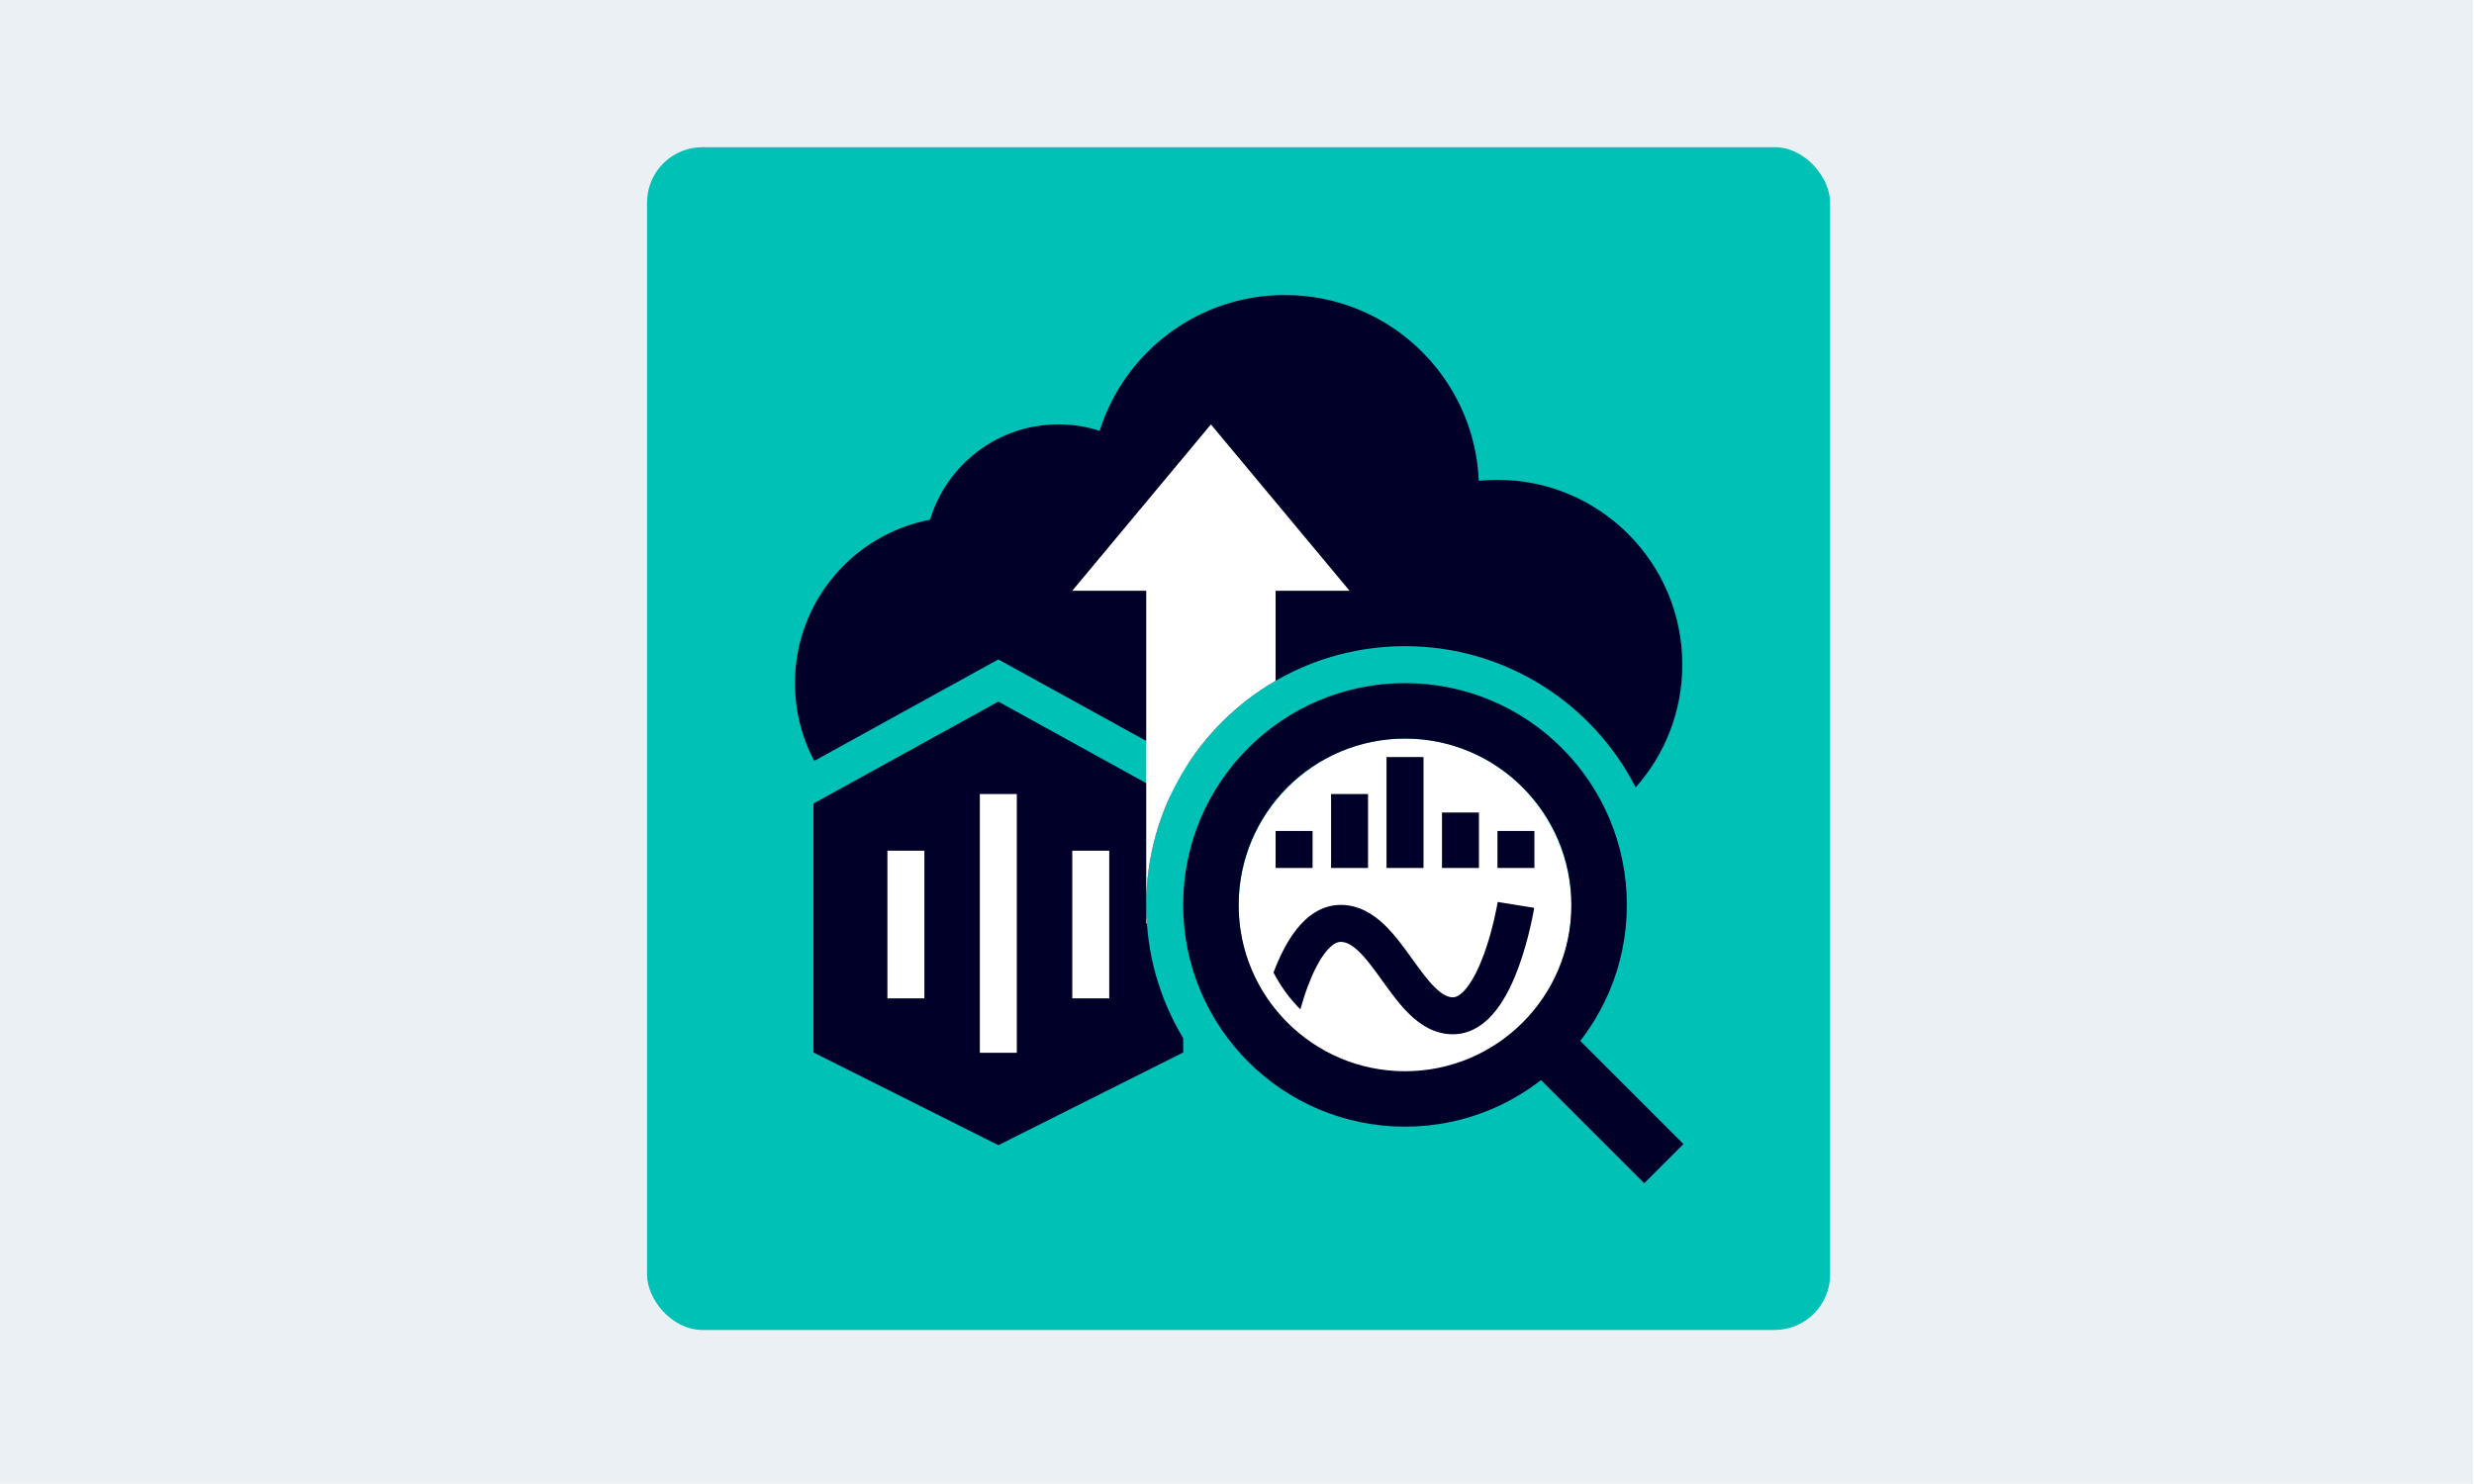 <?xml version="1.0" encoding="UTF-8" standalone="no"?>
<svg
   xmlns:dc="http://purl.org/dc/elements/1.1/"
   xmlns:cc="http://creativecommons.org/ns#"
   xmlns:rdf="http://www.w3.org/1999/02/22-rdf-syntax-ns#"
   xmlns:svg="http://www.w3.org/2000/svg"
   xmlns="http://www.w3.org/2000/svg"
   xmlns:sodipodi="http://sodipodi.sourceforge.net/DTD/sodipodi-0.dtd"
   xmlns:inkscape="http://www.inkscape.org/namespaces/inkscape"
   version="1.1"
   id="Ebene_1"
   x="0px"
   y="0px"
   viewBox="0 0 1000 600"
   style="enable-background:new 0 0 1000 600;"
   xml:space="preserve"
   sodipodi:docname="mindconnect-edge-analytics-docsteaserkiosk-640x384.svg"
   inkscape:version="1.0.2-2 (e86c870879, 2021-01-15)"><defs
   id="defs1726"><filter
     id="Adobe_OpacityMaskFilter-6"
     filterUnits="userSpaceOnUse"
     x="324.3"
     y="420.4"
     width="352.2"
     height="55.6">
				<feColorMatrix
   type="matrix"
   values="1 0 0 0 0  0 1 0 0 0  0 0 1 0 0  0 0 0 1 0"
   id="feColorMatrix1690-9" />
			</filter><filter
     id="Adobe_OpacityMaskFilter_1_-5"
     filterUnits="userSpaceOnUse"
     x="262.4"
     y="62.8"
     width="474.4"
     height="316">
				<feColorMatrix
   type="matrix"
   values="1 0 0 0 0  0 1 0 0 0  0 0 1 0 0  0 0 0 1 0"
   id="feColorMatrix1701-7" />
			</filter><clipPath
     id="clip0_16002_1994"><rect
       width="1024"
       height="1024"
       rx="48"
       fill="white"
       id="rect1356" /></clipPath><clipPath
     id="clip1_16002_1994"><rect
       width="1024"
       height="1024"
       fill="white"
       transform="translate(-0.069)"
       id="rect1359" /></clipPath><clipPath
     id="clip0_19003_1987"><rect
       width="1024"
       height="1024"
       rx="48"
       fill="white"
       id="rect967" /></clipPath><clipPath
     id="clip1_19003_1987"><rect
       width="1024"
       height="1024"
       fill="white"
       transform="translate(-0.069)"
       id="rect970" /></clipPath><clipPath
     id="clip0_19003_1987-1"><rect
       width="1024"
       height="1024"
       rx="48"
       fill="#ffffff"
       id="rect50"
       x="0"
       y="0" /></clipPath><clipPath
     id="clip1_19003_1987-5"><rect
       width="1024"
       height="1024"
       fill="#ffffff"
       transform="translate(-0.069)"
       id="rect53"
       x="0"
       y="0" /></clipPath><clipPath
     id="clip0_10002_2051"><rect
       width="1024"
       height="1024"
       rx="48"
       fill="white"
       id="rect1003" /></clipPath><clipPath
     id="clip1_10002_2051"><rect
       width="1024"
       height="1024"
       fill="white"
       transform="translate(-0.069)"
       id="rect1006" /></clipPath><clipPath
     id="clip0_4002_2011"><rect
       width="1024"
       height="1024"
       rx="48"
       fill="white"
       id="rect1091" /></clipPath><clipPath
     id="clip1_4002_2011"><rect
       width="1024"
       height="1024"
       fill="white"
       transform="translate(-0.069)"
       id="rect1094" /></clipPath><clipPath
     id="clip0_14003_1989"><rect
       width="1024"
       height="1024"
       rx="48"
       fill="white"
       id="rect1153" /></clipPath><clipPath
     id="clip1_14003_1989"><rect
       width="1024"
       height="1024"
       fill="white"
       transform="translate(-0.069)"
       id="rect1156" /></clipPath><clipPath
     id="clip0_13002_1994"><rect
       width="1024"
       height="1024"
       rx="48"
       fill="white"
       id="rect1206" /></clipPath><clipPath
     id="clip1_13002_1994"><rect
       width="1024"
       height="1024"
       fill="white"
       transform="translate(-0.069)"
       id="rect1209" /></clipPath><clipPath
     id="clip0_9002_2051"><rect
       width="1024"
       height="1024"
       rx="48"
       fill="white"
       id="rect1273" /></clipPath><clipPath
     id="clip1_9002_2051"><rect
       width="1024"
       height="1024"
       fill="white"
       transform="translate(-0.069)"
       id="rect1276" /></clipPath></defs><sodipodi:namedview
   pagecolor="#ffffff"
   bordercolor="#666666"
   borderopacity="1"
   objecttolerance="10"
   gridtolerance="10"
   guidetolerance="10"
   inkscape:pageopacity="0"
   inkscape:pageshadow="2"
   inkscape:window-width="1920"
   inkscape:window-height="1013"
   id="namedview1724"
   showgrid="false"
   showguides="true"
   inkscape:guide-bbox="true"
   inkscape:zoom="0.5545"
   inkscape:cx="564.04861"
   inkscape:cy="480.80273"
   inkscape:window-x="-9"
   inkscape:window-y="-9"
   inkscape:window-maximized="1"
   inkscape:current-layer="Ebene_1"
   inkscape:document-rotation="0"><sodipodi:guide
     position="-108.206,62.579"
     orientation="0,-1"
     id="guide2331" /><sodipodi:guide
     position="1187.225,61.859"
     orientation="0,-1"
     id="guide2333" /><sodipodi:guide
     position="739.405,628.855"
     orientation="1,0"
     id="guide2335" /><sodipodi:guide
     position="261.497,627.953"
     orientation="1,0"
     id="guide2337" /></sodipodi:namedview>
<style
   type="text/css"
   id="style1664">
	.st0{fill:#EBF0F5;}
	.st1{display:none;}
	.st2{display:inline;}
	.st3{fill-rule:evenodd;clip-rule:evenodd;fill:#FFFFFF;}
	.st4{display:inline;fill-rule:evenodd;clip-rule:evenodd;fill:#009999;}
	.st5{display:inline;fill-rule:evenodd;clip-rule:evenodd;fill:url(#SVGID_1_);}
	.st6{display:inline;fill-rule:evenodd;clip-rule:evenodd;fill:#3C464B;}
	.st7{filter:url(#Adobe_OpacityMaskFilter);}
	.st8{mask:url(#b_2_);fill-rule:evenodd;clip-rule:evenodd;fill:#009999;}
	.st9{filter:url(#Adobe_OpacityMaskFilter_1_);}
	.st10{mask:url(#b_1_);fill-rule:evenodd;clip-rule:evenodd;fill:url(#SVGID_2_);}
	.st11{fill-rule:evenodd;clip-rule:evenodd;fill:#3C464B;}
</style>
<rect
   x="-0.4"
   y="-0.1"
   class="st0"
   width="1000"
   height="600"
   id="rect1666" />
<g
   class="st1"
   id="g1682">
	<g
   class="st2"
   id="g1669">
		<path
   id="a_6_"
   class="st3"
   d="M309,62.7h379.9c26.1,0,47.3,21.2,47.3,47.3v379.9c0,26.1-21.2,47.3-47.3,47.3H309    c-26.1,0-47.3-21.2-47.3-47.3v-380C261.7,83.8,282.9,62.7,309,62.7z" />
	</g>
	<path
   class="st4"
   d="M345.3,420.3c3.5,0,8.7,0.6,15.3,2v10.2c-5-2-9.6-3-13.9-3c-6,0-9,1.6-9,5c0,1.2,0.6,2.2,1.8,3   c1,0.6,3.8,2,8.3,4c6.5,2.9,10.9,5.4,13.1,7.6c2.6,2.5,3.9,5.8,3.9,9.9c0,5.8-2.5,10.2-7.6,13.3c-4.1,2.5-9.4,3.7-15.9,3.7   c-5.5,0-11-0.6-16.6-1.9v-10.6c6,1.9,11.4,2.8,16,2.8c6.4,0,9.6-1.7,9.6-5.1c0-1.3-0.5-2.3-1.4-3.2c-1-0.9-3.4-2.2-7.3-3.8   c-7.1-2.9-11.7-5.4-13.8-7.4c-2.8-2.7-4.2-6.1-4.2-10.2c0-5.3,2-9.3,6.1-12.1C333.6,421.6,338.9,420.3,345.3,420.3L345.3,420.3z    M656.2,420.3c3.6,0,8.3,0.6,14,1.7l1.3,0.2v10.2c-5-2-9.6-3-13.9-3c-6,0-9,1.6-9,5c0,1.2,0.6,2.2,1.8,3c1,0.6,3.8,1.9,8.4,4   c6.5,2.9,10.8,5.4,13,7.6c2.6,2.5,3.9,5.8,3.9,9.9c0,5.8-2.5,10.2-7.5,13.3c-4.1,2.5-9.4,3.7-16,3.7c-5.5,0-11.1-0.6-16.6-1.9   v-10.6c6,1.9,11.3,2.8,16,2.8c6.4,0,9.6-1.7,9.6-5.1c0-1.3-0.5-2.3-1.4-3.2c-1-0.9-3.4-2.2-7.4-3.8c-7-2.9-11.6-5.3-13.8-7.4   c-2.8-2.7-4.2-6.1-4.2-10.2c0-5.3,2-9.3,6.1-12.1C644.6,421.6,649.8,420.3,656.2,420.3L656.2,420.3z M470.2,421.2l13.5,34.2   l13.8-34.2H516v53.6h-14.2v-37.9l-15.7,38.5h-9.3l-15.4-38.5v37.9h-10.6v-53.6H470.2z M388.2,421.2v53.6h-15v-53.6H388.2z    M440.4,421.2v9.7h-24V443h20.9v8.8h-20.9v12.7H441v10.2h-39v-53.6h38.4V421.2z M568.2,421.2v9.7h-24V443h20.9v8.8h-20.9v12.7h24.6   v10.2h-39v-53.6h38.4V421.2z M596,421.2l18.4,35.8v-35.8H625v53.6h-16.9l-18.9-36.3v36.3h-10.6v-53.6H596z"
   id="path1671" />
	
		<radialGradient
   id="SVGID_1_"
   cx="0.324"
   cy="0.519"
   r="0.298"
   gradientTransform="matrix(0 682 -682.005 0 853.023 0)"
   gradientUnits="userSpaceOnUse">
		<stop
   offset="0"
   style="stop-color:#E5E9EB"
   id="stop1673" />
		<stop
   offset="1"
   style="stop-color:#B4C3CB"
   id="stop1675" />
	</radialGradient>
	<path
   class="st5"
   d="M261.7,62.7h474.4v315.9H261.7V62.7z"
   id="path1678" />
	<path
   class="st6"
   d="M590.1,242.1l39.1,21.9v43.7l-39.1,21.9l-39.1-22l-39.1,21.9l-39.1-21.9V264l39.1-21.9L551,264L590.1,242.1z    M590.1,252.1l-30.4,17v33.4l30.4,17l30.4-17v-33.4L590.1,252.1z M516.3,264.6h-8.7v43.6h8.7V264.6z M594.4,264.6v43.6h-8.7v-43.6   H594.4z M498.9,273.3h-8.7v26.2h8.7V273.3z M533.6,273.3H525v26.2h8.7v-26.2H533.6z M611.8,273.3v26.2h-8.7v-26.2H611.8z    M577.1,273.3v26.2h-8.7v-26.2H577.1z M591.5,109.4v65.3l18.1,18.1h18.9v9.3h-18.9l-18.1,18.1v9.7l0,0L551,253.4l-39.1-21.9   l-48.4,27v36.2h-57.3V109.4H591.5z M455.5,146.8h-4.3h-0.5c-7,0.3-12.5,6-12.5,13.1v78.5v0.3c-0.2,2.3-2,4-4.3,4h-4.3h-0.3   c-2.2,0.2-4,2.1-4,4.3c0,2.4,1.9,4.4,4.3,4.4h4.3h0.5c7-0.3,12.5-6,12.5-13.1v-78.5v-0.3c0.2-2.3,2-4,4.3-4h4.3h0.3   c2.2-0.2,4-2.1,4-4.4C459.8,148.7,457.9,146.8,455.5,146.8L455.5,146.8z M549.2,156.8L543,163l3.6,3.6l0.4,0.4   c2,2.3,3.2,5.2,3.4,8.2v0.6v46.6v0.6c-0.1,3-1.3,5.9-3.4,8.2l-0.4,0.4l-3.6,3.6l6.1,6.2l3.6-3.6l0.5-0.5c3.6-3.9,5.7-8.9,5.8-14.2   v-0.7v-46.6v-0.7c-0.2-5.3-2.3-10.3-5.8-14.2l-0.5-0.5L549.2,156.8z M499.6,156.8l-3.6,3.6l-0.5,0.5c-3.8,4-5.9,9.4-5.9,14.9v46.6   v0.7c0.2,4.9,2,9.6,5.1,13.4l7.8-4.4l-0.5-0.5l-0.4-0.4c-2.2-2.4-3.4-5.6-3.4-8.8v-46.6v-0.6c0.2-3.3,1.5-6.3,3.8-8.6l3.6-3.6   L499.6,156.8z M481.5,164.2h-4.3h-0.5c-7,0.3-12.5,6-12.5,13.1v4.4h-8.7v8.7h8.7v34.9h8.7v-34.9h8.7v-8.7h-8.7v-4.4V177   c0.2-2.3,2-4,4.3-4h4.3V164.2z M515.7,181.7H507l10.9,21.8L507,225.3h8.7l8.7-16.4l8.7,16.4h8.7l-10.9-21.8l10.9-21.8h-8.7   l-8.7,15.3L515.7,181.7z M380.8,172.4l25.1,25.1l-25.1,25.1l-6.6-6.6l13.9-13.9h-27v-9.3h27l-13.9-13.9L380.8,172.4z M591.5,187.8   v19.3l9.7-9.7L591.5,187.8z"
   id="path1680" />
</g>

<style
   type="text/css"
   id="style1664-1">
	.st0{fill:#EBF0F5;}
	.st1{display:none;}
	.st2{display:inline;}
	.st3{fill-rule:evenodd;clip-rule:evenodd;fill:#FFFFFF;}
	.st4{display:inline;fill-rule:evenodd;clip-rule:evenodd;fill:#009999;}
	.st5{display:inline;fill-rule:evenodd;clip-rule:evenodd;fill:url(#SVGID_1_);}
	.st6{display:inline;fill-rule:evenodd;clip-rule:evenodd;fill:#3C464B;}
	.st7{filter:url(#Adobe_OpacityMaskFilter);}
	.st8{mask:url(#b_2_);fill-rule:evenodd;clip-rule:evenodd;fill:#009999;}
	.st9{filter:url(#Adobe_OpacityMaskFilter_1_);}
	.st10{mask:url(#b_1_);fill-rule:evenodd;clip-rule:evenodd;fill:url(#SVGID_2_);}
	.st11{fill-rule:evenodd;clip-rule:evenodd;fill:#3C464B;}
</style><g
   style="fill:none"
   id="g1308"
   transform="matrix(0.467,0,0,0.467,261.529,59.513)"><g
     clip-path="url(#clip0_9002_2051)"
     id="g1271"><rect
       width="1024"
       height="1024"
       rx="48"
       fill="#00c1b6"
       id="rect1239"
       x="0"
       y="0" /><g
       clip-path="url(#clip1_9002_2051)"
       id="g1269"><ellipse
         cx="656.069"
         cy="657"
         rx="144"
         ry="145"
         fill="#ffffff"
         id="ellipse1241" /><path
         d="M 719.918,288.805 C 716.149,199.359 642.443,128 552.069,128 476.847,128 413.171,177.438 391.762,245.595 380.518,241.962 368.523,240 356.069,240 303.635,240 259.325,274.79 244.966,322.547 178.394,335.226 128.069,393.736 128.069,464 c 0,24.319 6.029,47.231 16.673,67.321 l 159.327,-87.864 164.128,90.512 C 508.149,472.586 577.37,432 656.069,432 c 87.082,0 162.557,49.691 199.618,122.265 25.122,-28.259 40.382,-65.48 40.382,-106.265 0,-88.366 -71.634,-160 -160,-160 -5.451,0 -10.84,0.273 -16.151,0.805 z"
         fill="#000028"
         id="path1243" /><path
         d="M 452.703,561.967 304.069,480 l -160,88.235 v 215.53 l 160,80.235 160,-80.235 v -12.322 c -20.314,-33.714 -32,-73.214 -32,-115.443 0,-33.583 7.391,-65.44 20.634,-94.033 z"
         fill="#000028"
         id="path1245" /><path
         fill-rule="evenodd"
         clip-rule="evenodd"
         d="M 288.069,784 V 560 h 32 v 224 z m -80,-47.091 V 609.091 h 32 v 127.818 z m 160,0 V 609.091 h 32 v 127.818 z"
         fill="#ffffff"
         id="path1247" /><path
         d="m 368.068,383.999 h 64.001 v 271.883 c 0.043,-82.862 45.078,-155.203 112,-193.915 v -77.968 h 63.999 L 488.069,240 Z"
         fill="#ffffff"
         id="path1249" /><path
         d="m 432.632,672 c -0.37,-5.246 -0.56,-10.542 -0.563,-15.882 V 672 Z"
         fill="#ffffff"
         id="path1251" /><path
         fill-rule="evenodd"
         clip-rule="evenodd"
         d="m 848.069,656 c 0,106.039 -85.961,192 -192,192 -106.038,0 -192,-85.961 -192,-192 0,-106.039 85.962,-192 192,-192 106.039,0 192,85.961 192,192 z m -192,144 c 79.529,0 144,-64.471 144,-144 0,-79.529 -64.471,-144 -144,-144 -79.529,0 -144,64.471 -144,144 0,79.529 64.471,144 144,144 z"
         fill="#000028"
         id="path1253" /><path
         fill-rule="evenodd"
         clip-rule="evenodd"
         d="M 761.582,795.454 795.523,761.513 897.04,863.03 863.099,896.971 Z"
         fill="#000028"
         id="path1255" /><path
         d="m 592.069,560 h 32 v 64 h -32 z"
         fill="#000028"
         id="path1257" /><path
         d="m 544.069,592 h 32 v 32 h -32 z"
         fill="#000028"
         id="path1259" /><path
         d="m 640.069,528 h 32 v 96 h -32 z"
         fill="#000028"
         id="path1261" /><path
         d="m 688.069,576 h 32 v 48 h -32 z"
         fill="#000028"
         id="path1263" /><path
         d="m 736.069,592 h 32 v 32 h -32 z"
         fill="#000028"
         id="path1265" /><path
         d="m 565.49,746.44 c 1.809,-6.491 4.054,-13.659 6.749,-20.769 4.301,-11.348 9.398,-21.591 15.06,-28.717 5.772,-7.264 10.164,-8.954 13.104,-8.954 4.165,0 9.007,1.978 15.47,8.108 6.6,6.261 12.921,14.93 20.328,25.232 l 0.608,0.846 c 6.809,9.475 14.658,20.395 23.488,28.863 9.215,8.836 21.473,16.951 37.172,16.951 16.983,0 29.433,-10.479 37.731,-21.215 8.421,-10.894 14.696,-24.662 19.305,-37.305 4.678,-12.835 8,-25.526 10.145,-34.917 1.078,-4.721 1.873,-8.668 2.402,-11.459 0.264,-1.396 0.463,-2.507 0.598,-3.284 0.068,-0.388 0.12,-0.694 0.156,-0.91 l 0.042,-0.258 0.013,-0.077 0.005,-0.035 c 0,0 0.002,-0.007 -15.797,-2.54 -15.798,-2.533 -15.797,-2.538 -15.797,-2.538 l -0.004,0.025 -0.026,0.154 c -0.024,0.147 -0.064,0.381 -0.118,0.695 -0.11,0.629 -0.28,1.581 -0.513,2.81 -0.466,2.459 -1.18,6.012 -2.158,10.291 -1.966,8.609 -4.943,19.918 -9.013,31.083 -4.14,11.357 -9.066,21.589 -14.558,28.695 -5.615,7.264 -9.791,8.785 -12.413,8.785 -3.904,0 -8.596,-1.885 -15.024,-8.049 -6.548,-6.279 -12.832,-14.956 -20.262,-25.291 l -0.314,-0.436 c -6.901,-9.6 -14.898,-20.724 -23.974,-29.332 -9.35,-8.87 -21.713,-16.892 -37.492,-16.892 -17.005,0 -29.627,10.31 -38.158,21.046 -8.639,10.874 -15.133,24.631 -19.929,37.283 -0.03,0.08 -0.061,0.16 -0.091,0.24 6.09,11.813 13.963,22.555 23.265,31.871 z"
         fill="#000028"
         id="path1267" /></g></g></g></svg>
